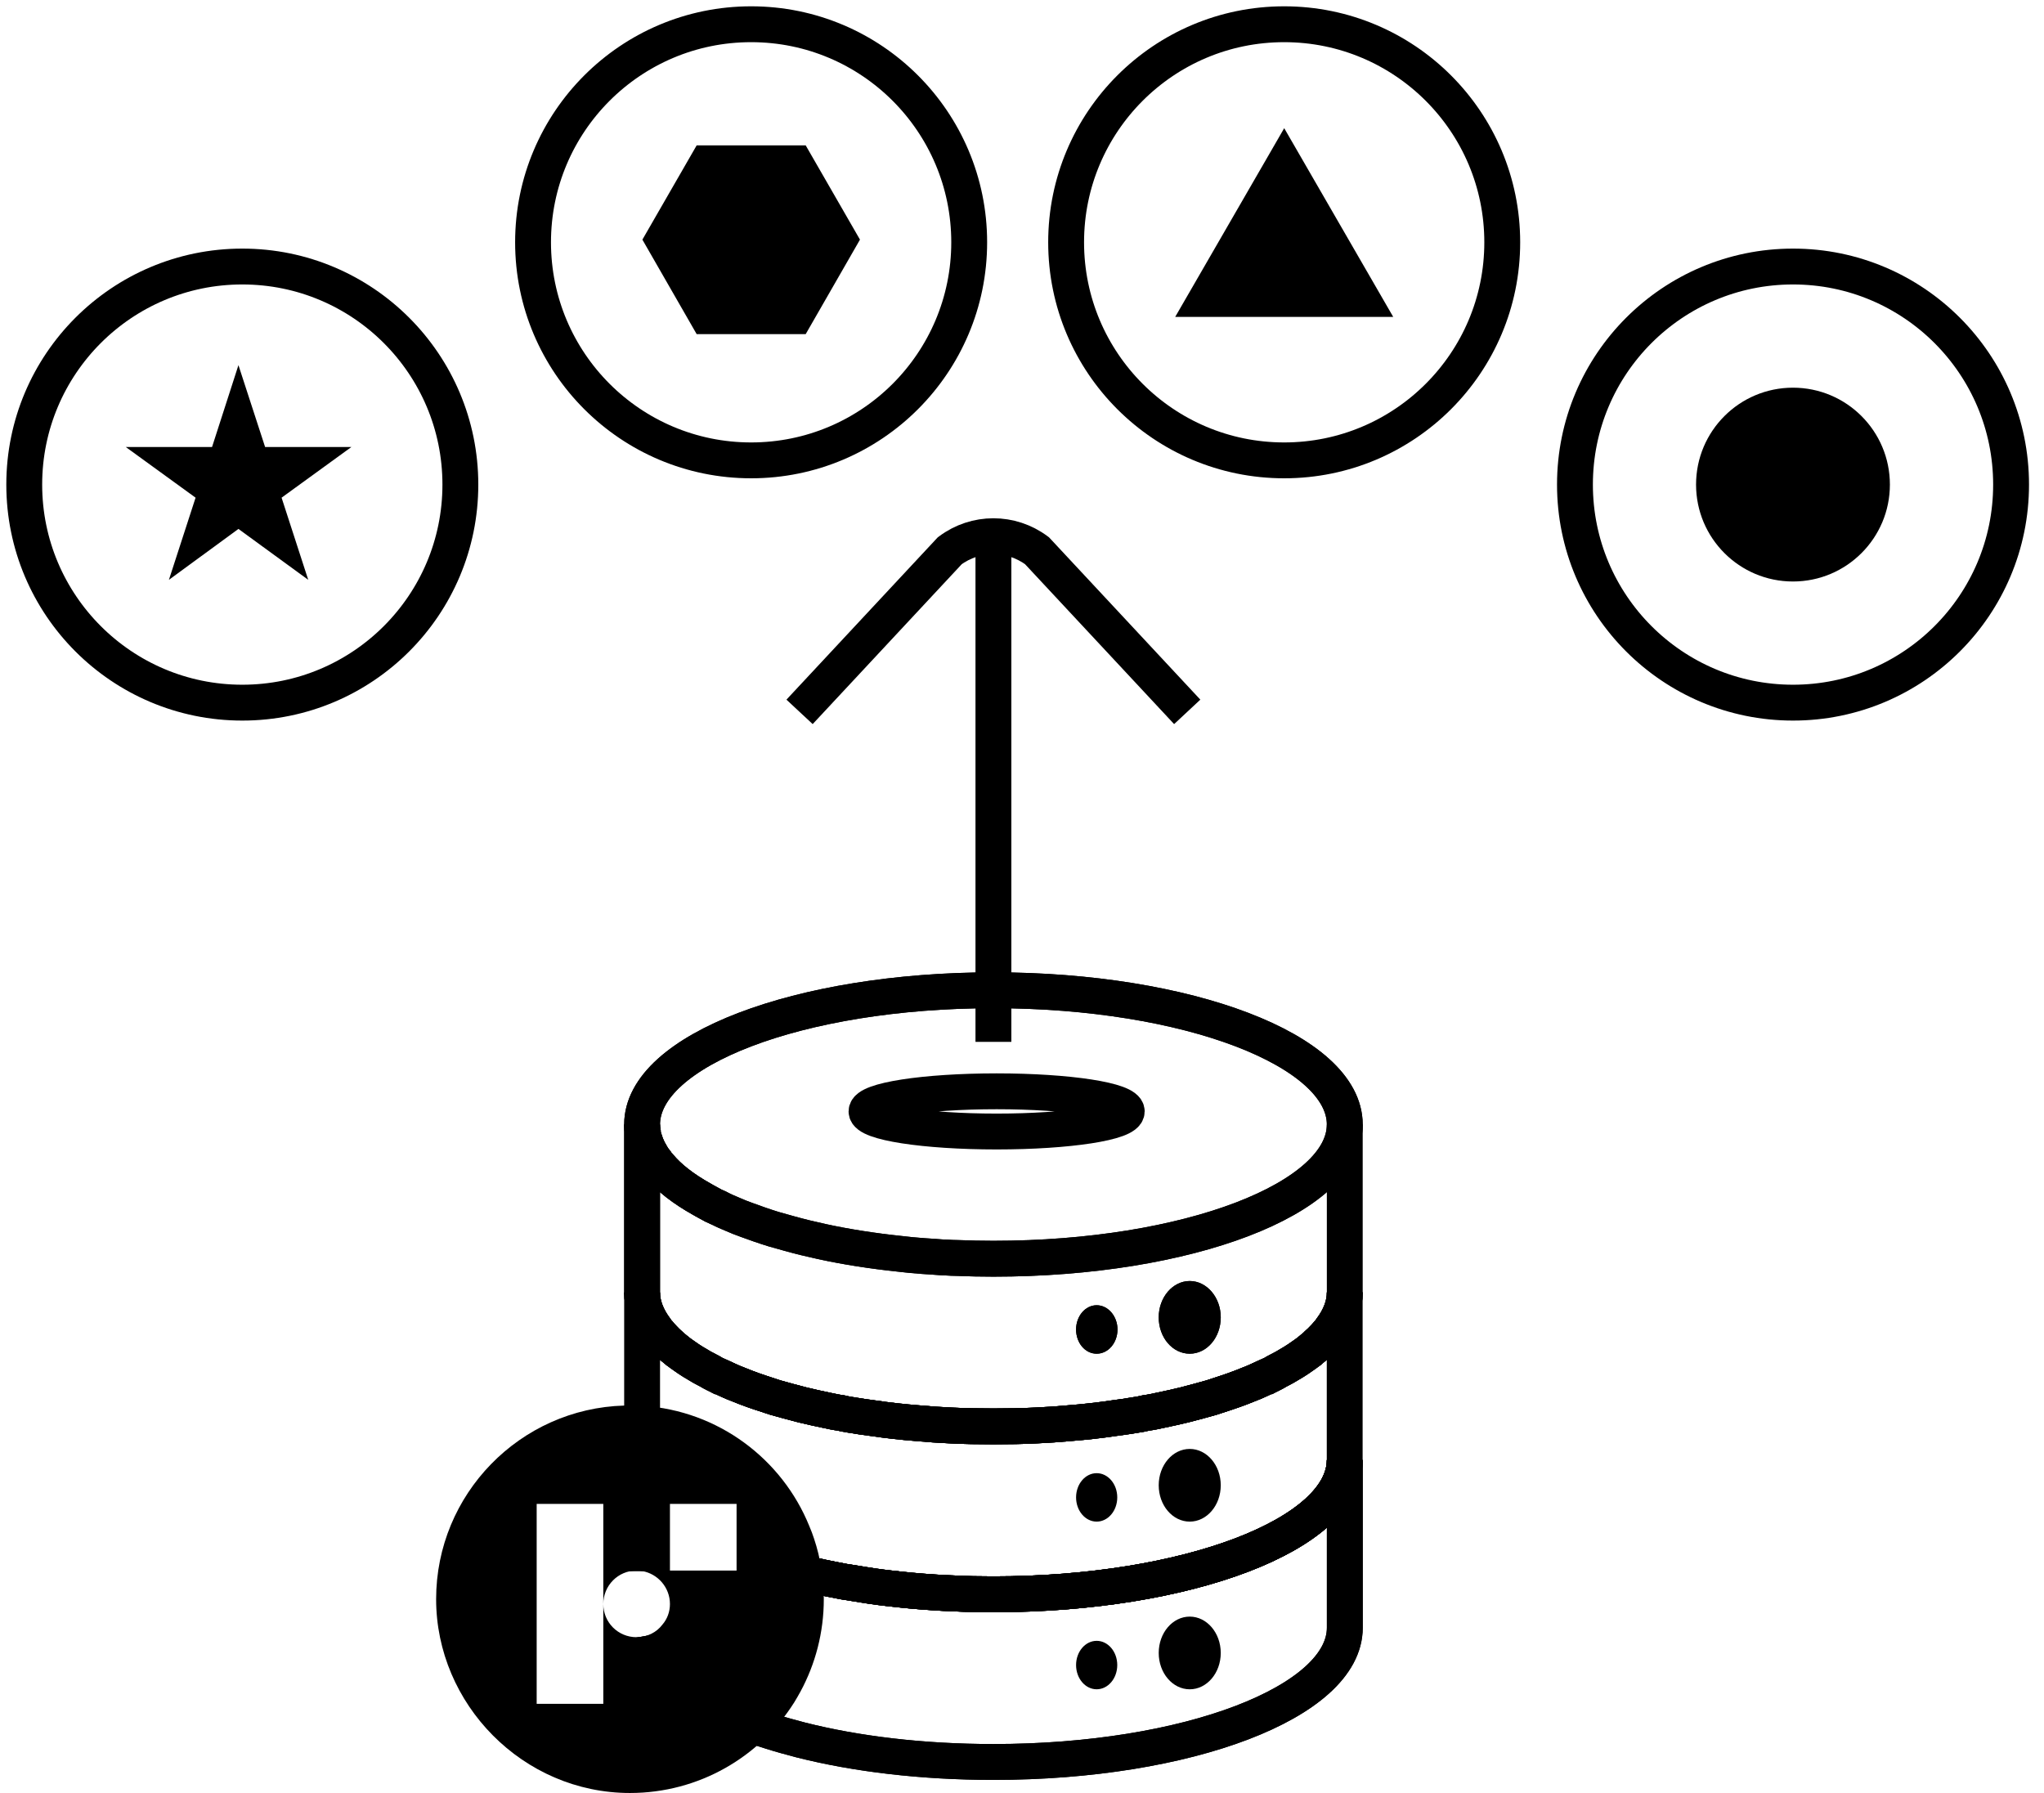 <svg width="114" height="100" viewBox="0 0 114 100" fill="none" xmlns="http://www.w3.org/2000/svg">
<g clip-path="url(#clip0_10031_546)">
<path d="M40.125 76.743H40.111H40.098" stroke="black" stroke-width="2" stroke-miterlimit="10"/>
<path d="M70.688 76.743H70.701H70.715" stroke="black" stroke-width="2" stroke-miterlimit="10"/>
<path d="M35.921 80.635C35.853 80.906 35.812 81.162 35.812 81.433" stroke="black" stroke-width="2" stroke-miterlimit="10"/>
<path d="M42.066 86.919C42.702 87.149 43.391 87.352 44.12 87.554C44.364 87.622 44.607 87.689 44.864 87.743C45.188 87.825 45.526 87.906 45.864 87.973C46.039 88.014 46.215 88.041 46.391 88.081C46.837 88.176 47.31 88.257 47.783 88.325C48.364 88.433 48.958 88.514 49.566 88.581C50.377 88.676 51.215 88.757 52.08 88.811C52.418 88.838 52.769 88.852 53.12 88.865C53.864 88.906 54.634 88.919 55.404 88.919C66.229 88.919 74.999 85.568 74.999 81.433" stroke="black" stroke-width="2" stroke-miterlimit="10"/>
<path d="M35.812 87.622V81.433" stroke="black" stroke-width="2" stroke-miterlimit="10"/>
<path d="M42.072 86.919C42.707 87.149 43.396 87.352 44.126 87.554C44.369 87.622 44.612 87.689 44.869 87.743C45.193 87.825 45.531 87.906 45.869 87.973C46.045 88.014 46.22 88.041 46.396 88.081C46.842 88.176 47.315 88.257 47.788 88.325C48.369 88.419 48.964 88.514 49.572 88.581C50.383 88.676 51.22 88.757 52.085 88.811C52.423 88.838 52.774 88.852 53.126 88.865C53.869 88.906 54.639 88.919 55.41 88.919C66.234 88.919 75.004 85.568 75.004 81.433V90.784C75.004 94.919 66.234 98.27 55.41 98.27C51.437 98.27 47.747 97.825 44.653 97.041C44.085 96.892 43.545 96.743 43.031 96.581C40.288 95.743 38.166 94.608 36.95 93.311C36.355 92.662 35.977 91.973 35.855 91.27" stroke="black" stroke-width="2" stroke-miterlimit="10"/>
<path d="M75.004 81.432V90.784C75.004 94.919 66.234 98.27 55.41 98.27C51.437 98.27 47.747 97.824 44.653 97.04C44.085 96.892 43.545 96.743 43.031 96.581C40.288 95.743 38.166 94.608 36.95 93.311C36.355 92.662 35.977 91.973 35.855 91.27" stroke="black" stroke-width="2" stroke-miterlimit="10"/>
<path d="M35.812 87.621V81.432" stroke="black" stroke-width="2" stroke-miterlimit="10"/>
<path d="M74.999 81.432C74.999 85.567 66.229 88.919 55.404 88.919C54.634 88.919 53.864 88.905 53.12 88.865C52.769 88.851 52.418 88.838 52.08 88.811C51.215 88.757 50.377 88.675 49.566 88.581C48.958 88.513 48.364 88.432 47.783 88.324C47.31 88.257 46.837 88.175 46.391 88.081C46.215 88.04 46.039 88.013 45.864 87.973C45.526 87.905 45.188 87.824 44.864 87.743C44.607 87.689 44.364 87.621 44.12 87.554C43.391 87.351 42.702 87.148 42.066 86.919" stroke="black" stroke-width="2" stroke-miterlimit="10"/>
<path d="M35.921 80.635C35.853 80.906 35.812 81.162 35.812 81.433" stroke="black" stroke-width="2" stroke-miterlimit="10"/>
<path d="M70.715 76.756H70.701H70.688" stroke="black" stroke-width="2" stroke-miterlimit="10"/>
<path d="M40.098 76.756H40.111H40.125" stroke="black" stroke-width="2" stroke-miterlimit="10"/>
<path d="M66.355 94.217C67.31 94.217 68.085 93.309 68.085 92.19C68.085 91.07 67.31 90.163 66.355 90.163C65.399 90.163 64.625 91.07 64.625 92.19C64.625 93.309 65.399 94.217 66.355 94.217Z" fill="black"/>
<path d="M61.164 94.216C61.799 94.216 62.313 93.611 62.313 92.865C62.313 92.119 61.799 91.514 61.164 91.514C60.53 91.514 60.016 92.119 60.016 92.865C60.016 93.611 60.53 94.216 61.164 94.216Z" fill="black"/>
<path d="M35.812 72.068C35.812 72.784 36.083 73.473 36.569 74.122C36.623 74.203 36.691 74.298 36.772 74.379C36.84 74.46 36.921 74.554 37.002 74.635C37.11 74.757 37.231 74.865 37.353 74.973L37.394 75.014C37.394 75.014 37.488 75.095 37.542 75.149L37.745 75.311C37.745 75.311 37.812 75.365 37.84 75.392C37.948 75.473 38.056 75.554 38.177 75.635C38.475 75.852 38.812 76.054 39.164 76.257C39.312 76.338 39.461 76.419 39.623 76.5C39.65 76.527 39.677 76.541 39.704 76.554C39.826 76.622 39.961 76.689 40.096 76.757H40.11C40.245 76.811 40.38 76.865 40.515 76.933C40.637 76.987 40.772 77.054 40.907 77.108C41.367 77.298 41.853 77.487 42.38 77.662C42.664 77.757 42.948 77.852 43.245 77.946C43.718 78.081 44.218 78.216 44.745 78.352C45.177 78.46 45.623 78.554 46.069 78.649C46.353 78.716 46.623 78.771 46.921 78.811C47.083 78.852 47.245 78.879 47.407 78.906C47.434 78.906 47.461 78.919 47.488 78.919C47.88 78.987 48.272 79.041 48.677 79.095C49.488 79.216 50.34 79.311 51.218 79.379C51.799 79.433 52.394 79.473 52.988 79.5C53.772 79.541 54.583 79.554 55.407 79.554C56.231 79.554 57.042 79.541 57.826 79.5C58.421 79.473 59.015 79.433 59.596 79.379C60.475 79.311 61.326 79.216 62.137 79.095C62.542 79.041 62.934 78.987 63.326 78.919C63.353 78.919 63.38 78.906 63.407 78.906C63.569 78.879 63.731 78.852 63.894 78.811C64.191 78.771 64.461 78.716 64.745 78.649C65.191 78.554 65.637 78.46 66.069 78.352C66.596 78.216 67.096 78.081 67.569 77.946C67.867 77.852 68.15 77.757 68.434 77.662C68.961 77.487 69.448 77.298 69.907 77.108C70.042 77.054 70.177 76.987 70.299 76.933C70.434 76.865 70.569 76.811 70.704 76.757H70.718C70.853 76.689 70.988 76.622 71.11 76.554C71.137 76.541 71.164 76.527 71.191 76.5C71.353 76.419 71.502 76.338 71.65 76.257C72.002 76.054 72.34 75.852 72.637 75.635C72.758 75.554 72.867 75.473 72.975 75.392C73.002 75.365 73.042 75.338 73.069 75.325C73.137 75.257 73.204 75.203 73.272 75.149C73.326 75.095 73.38 75.054 73.421 75.014L73.461 74.973C73.583 74.865 73.704 74.757 73.812 74.635C73.894 74.554 73.975 74.46 74.042 74.379C74.123 74.298 74.191 74.203 74.245 74.122C74.731 73.473 75.002 72.784 75.002 72.081" stroke="black" stroke-width="2" stroke-miterlimit="10"/>
<path d="M70.719 76.757H70.706C70.571 76.811 70.436 76.865 70.3 76.933C70.179 76.987 70.044 77.055 69.909 77.109C69.449 77.298 68.963 77.487 68.436 77.663C68.152 77.757 67.868 77.852 67.571 77.947C67.098 78.082 66.598 78.217 66.071 78.352C65.638 78.46 65.192 78.555 64.746 78.649C64.463 78.703 64.192 78.771 63.895 78.811C63.733 78.852 63.571 78.879 63.408 78.906C63.381 78.906 63.354 78.919 63.327 78.919C62.935 78.987 62.544 79.041 62.138 79.095C61.327 79.217 60.476 79.311 59.598 79.379C59.017 79.433 58.422 79.474 57.827 79.501C57.044 79.541 56.233 79.555 55.408 79.555C54.584 79.555 53.773 79.541 52.989 79.501C52.395 79.474 51.8 79.433 51.219 79.379C50.341 79.311 49.489 79.217 48.679 79.095C48.273 79.041 47.881 78.987 47.489 78.919C47.462 78.919 47.435 78.906 47.408 78.906C47.246 78.879 47.084 78.852 46.922 78.811C46.625 78.771 46.354 78.703 46.071 78.649C45.625 78.555 45.179 78.46 44.746 78.352C44.219 78.217 43.719 78.082 43.246 77.947C42.949 77.852 42.665 77.757 42.381 77.663C41.854 77.487 41.368 77.298 40.908 77.109C40.773 77.055 40.638 76.987 40.517 76.933C40.381 76.865 40.246 76.811 40.111 76.757H40.098" stroke="black" stroke-width="2" stroke-miterlimit="10"/>
<path d="M35.921 80.635C35.921 80.635 35.853 80.635 35.812 80.649V81.433" stroke="black" stroke-width="2" stroke-miterlimit="10"/>
<path d="M42.066 86.919C42.702 87.149 43.391 87.352 44.12 87.554C44.364 87.622 44.607 87.689 44.864 87.743C45.188 87.825 45.526 87.906 45.864 87.973C46.039 88.014 46.215 88.041 46.391 88.081C46.837 88.176 47.31 88.257 47.783 88.325C48.364 88.419 48.958 88.514 49.566 88.581C50.377 88.676 51.215 88.757 52.08 88.811C52.418 88.838 52.769 88.852 53.12 88.865C53.864 88.906 54.634 88.919 55.404 88.919C66.229 88.919 74.999 85.568 74.999 81.433" stroke="black" stroke-width="2" stroke-miterlimit="10"/>
<path d="M74.998 72.081V81.432C74.998 85.567 66.228 88.919 55.404 88.919C54.634 88.919 53.863 88.905 53.12 88.865C52.769 88.851 52.417 88.838 52.08 88.811C51.215 88.757 50.377 88.676 49.566 88.581C48.958 88.513 48.363 88.419 47.782 88.324C47.309 88.257 46.836 88.176 46.39 88.081C46.215 88.04 46.039 88.013 45.863 87.973C45.525 87.905 45.188 87.824 44.863 87.743" stroke="black" stroke-width="2" stroke-miterlimit="10"/>
<path d="M35.812 81.432V80.649V78.405V72.081" stroke="black" stroke-width="2" stroke-miterlimit="10"/>
<path d="M75.002 72.068C75.002 72.784 74.731 73.473 74.245 74.122C74.191 74.203 74.123 74.298 74.042 74.379C73.975 74.46 73.894 74.554 73.812 74.635C73.704 74.757 73.583 74.865 73.461 74.973L73.421 75.014C73.421 75.014 73.326 75.095 73.272 75.149L73.069 75.311C73.069 75.311 73.002 75.365 72.975 75.392C72.867 75.473 72.758 75.554 72.637 75.635C72.34 75.852 72.002 76.054 71.65 76.257C71.502 76.338 71.353 76.419 71.191 76.5C71.164 76.527 71.137 76.541 71.11 76.554C70.988 76.622 70.853 76.689 70.718 76.757H70.704C70.569 76.811 70.434 76.865 70.299 76.933C70.177 76.987 70.042 77.054 69.907 77.108C69.448 77.298 68.961 77.487 68.434 77.662C68.15 77.757 67.867 77.852 67.569 77.946C67.096 78.081 66.596 78.216 66.069 78.352C65.637 78.46 65.191 78.554 64.745 78.649C64.461 78.716 64.191 78.771 63.894 78.811C63.731 78.852 63.569 78.879 63.407 78.906C63.38 78.906 63.353 78.919 63.326 78.919C62.934 78.987 62.542 79.041 62.137 79.095C61.326 79.216 60.475 79.311 59.596 79.379C59.015 79.433 58.421 79.473 57.826 79.5C57.042 79.541 56.231 79.554 55.407 79.554C54.583 79.554 53.772 79.541 52.988 79.5C52.394 79.473 51.799 79.433 51.218 79.379C50.34 79.311 49.488 79.216 48.677 79.095C48.272 79.041 47.88 78.987 47.488 78.919C47.461 78.919 47.434 78.906 47.407 78.906C47.245 78.879 47.083 78.852 46.921 78.811C46.623 78.771 46.353 78.716 46.069 78.649C45.623 78.554 45.177 78.46 44.745 78.352C44.218 78.216 43.718 78.081 43.245 77.946C42.948 77.852 42.664 77.757 42.38 77.662C41.853 77.487 41.367 77.298 40.907 77.108C40.772 77.054 40.637 76.987 40.515 76.933C40.38 76.865 40.245 76.811 40.11 76.757H40.096C39.961 76.689 39.826 76.622 39.704 76.554C39.677 76.541 39.65 76.527 39.623 76.5C39.461 76.419 39.312 76.338 39.164 76.257C38.812 76.054 38.475 75.852 38.177 75.635C38.056 75.554 37.948 75.473 37.84 75.392C37.812 75.365 37.772 75.338 37.745 75.325C37.745 75.325 37.61 75.203 37.542 75.149C37.488 75.095 37.434 75.054 37.394 75.014C37.38 75 37.367 74.987 37.353 74.987C37.231 74.865 37.11 74.757 37.002 74.635C36.921 74.554 36.84 74.46 36.772 74.379C36.691 74.298 36.623 74.203 36.569 74.122C36.083 73.473 35.812 72.784 35.812 72.081" stroke="black" stroke-width="2" stroke-miterlimit="10"/>
<path d="M66.355 84.865C67.31 84.865 68.085 83.958 68.085 82.838C68.085 81.719 67.31 80.811 66.355 80.811C65.399 80.811 64.625 81.719 64.625 82.838C64.625 83.958 65.399 84.865 66.355 84.865Z" fill="black"/>
<path d="M61.164 84.865C61.799 84.865 62.313 84.26 62.313 83.514C62.313 82.768 61.799 82.163 61.164 82.163C60.53 82.163 60.016 82.768 60.016 83.514C60.016 84.26 60.53 84.865 61.164 84.865Z" fill="black"/>
<path d="M75.002 62.717C75.002 66.852 66.231 70.203 55.407 70.203C54.731 70.203 54.069 70.189 53.407 70.162C53.191 70.162 52.975 70.149 52.758 70.135C52.542 70.135 52.326 70.108 52.11 70.095C51.677 70.068 51.258 70.041 50.84 70C50.623 69.973 50.421 69.96 50.218 69.933C48.664 69.77 47.191 69.541 45.826 69.243C45.204 69.108 44.596 68.96 44.015 68.797C43.718 68.716 43.434 68.635 43.15 68.554C42.623 68.392 42.123 68.216 41.65 68.041C41.38 67.946 41.11 67.838 40.867 67.73C40.61 67.622 40.353 67.514 40.123 67.392C39.894 67.297 39.677 67.189 39.475 67.068C39.353 67 39.245 66.946 39.137 66.879C38.123 66.311 37.312 65.689 36.758 65.014C36.691 64.946 36.637 64.879 36.596 64.811C36.475 64.662 36.38 64.527 36.299 64.379C36.285 64.365 36.272 64.338 36.272 64.325C36.218 64.23 36.164 64.135 36.123 64.041C36.056 63.906 36.002 63.757 35.961 63.622C35.934 63.554 35.907 63.473 35.894 63.406C35.867 63.311 35.853 63.23 35.853 63.149C35.826 63 35.812 62.865 35.812 62.717C35.812 58.581 44.583 55.23 55.407 55.23C66.231 55.23 75.002 58.581 75.002 62.717Z" stroke="black" stroke-width="2" stroke-miterlimit="10"/>
<path d="M35.812 72.068V62.716C35.812 62.865 35.826 63 35.853 63.149C35.853 63.23 35.867 63.311 35.894 63.406C35.907 63.473 35.934 63.554 35.961 63.622C36.002 63.757 36.056 63.906 36.123 64.041C36.164 64.135 36.218 64.23 36.272 64.324C36.272 64.338 36.285 64.365 36.299 64.379C36.38 64.527 36.475 64.662 36.596 64.811C36.637 64.879 36.691 64.946 36.758 65.014C37.312 65.689 38.123 66.311 39.137 66.879C39.245 66.946 39.353 67 39.475 67.068C39.677 67.189 39.894 67.297 40.123 67.392" stroke="black" stroke-width="2" stroke-miterlimit="10"/>
<path d="M62.326 74.149C62.326 74.892 61.813 75.5 61.164 75.5C60.516 75.5 60.016 74.892 60.016 74.149C60.016 73.406 60.529 72.797 61.164 72.797C61.799 72.797 62.326 73.406 62.326 74.149Z" fill="black"/>
<path d="M68.085 73.473C68.085 74.595 67.314 75.5 66.355 75.5C65.395 75.5 64.625 74.595 64.625 73.473C64.625 72.352 65.409 71.446 66.355 71.446C67.301 71.446 68.085 72.352 68.085 73.473Z" fill="black"/>
<path d="M75.002 62.716V72.068C75.002 72.784 74.731 73.473 74.245 74.122C74.191 74.203 74.123 74.297 74.042 74.379C73.975 74.46 73.894 74.554 73.812 74.635C73.704 74.757 73.583 74.865 73.461 74.973L73.421 75.014C73.421 75.014 73.326 75.095 73.272 75.149L73.069 75.311C73.069 75.311 73.015 75.365 72.975 75.392C72.867 75.473 72.758 75.554 72.637 75.635C72.34 75.851 72.002 76.054 71.65 76.257C71.502 76.338 71.353 76.419 71.191 76.5C71.029 76.595 70.867 76.676 70.691 76.743C70.569 76.811 70.434 76.865 70.299 76.933C70.177 76.987 70.042 77.054 69.907 77.108C69.448 77.297 68.961 77.487 68.434 77.662C68.15 77.757 67.867 77.851 67.569 77.946C67.096 78.081 66.596 78.216 66.069 78.351C65.637 78.46 65.191 78.554 64.745 78.649C64.461 78.703 64.191 78.77 63.894 78.811C63.731 78.851 63.569 78.879 63.407 78.906C63.38 78.906 63.353 78.919 63.326 78.919C62.934 78.987 62.542 79.041 62.137 79.095C61.326 79.216 60.475 79.311 59.596 79.379C59.015 79.433 58.421 79.473 57.826 79.5C57.042 79.541 56.231 79.554 55.407 79.554C54.583 79.554 53.772 79.541 52.988 79.5C52.394 79.473 51.799 79.433 51.218 79.379C50.34 79.311 49.488 79.216 48.677 79.095C48.272 79.041 47.88 78.987 47.488 78.919C47.461 78.919 47.434 78.906 47.407 78.906C47.245 78.879 47.083 78.851 46.921 78.811C46.623 78.77 46.353 78.703 46.069 78.649C45.623 78.554 45.177 78.46 44.745 78.351C44.218 78.216 43.718 78.081 43.245 77.946C42.948 77.851 42.664 77.757 42.38 77.662C41.853 77.487 41.367 77.297 40.907 77.108C40.772 77.054 40.637 76.987 40.515 76.933C40.38 76.865 40.245 76.811 40.123 76.743C39.948 76.676 39.785 76.595 39.623 76.5C39.461 76.419 39.312 76.338 39.164 76.257C38.812 76.054 38.475 75.851 38.177 75.635C38.056 75.554 37.948 75.473 37.84 75.392C37.799 75.365 37.772 75.338 37.745 75.311L37.542 75.149C37.542 75.149 37.434 75.054 37.394 75.014C37.38 75 37.367 74.987 37.353 74.987C37.231 74.865 37.11 74.757 37.002 74.635C36.921 74.554 36.84 74.46 36.772 74.379C36.691 74.297 36.623 74.203 36.569 74.122C36.083 73.473 35.812 72.784 35.812 72.081V62.716" stroke="black" stroke-width="2" stroke-miterlimit="10"/>
<path d="M75.002 62.717C75.002 66.852 66.231 70.203 55.407 70.203C54.731 70.203 54.069 70.189 53.407 70.162C53.191 70.162 52.975 70.149 52.758 70.135C52.542 70.135 52.326 70.108 52.11 70.095C51.677 70.068 51.258 70.041 50.84 70C50.623 69.973 50.421 69.96 50.218 69.933C48.664 69.77 47.191 69.541 45.826 69.243C45.204 69.108 44.596 68.96 44.015 68.797C43.718 68.716 43.434 68.635 43.15 68.554C42.623 68.392 42.123 68.216 41.65 68.041C41.38 67.946 41.11 67.838 40.867 67.73C40.61 67.622 40.353 67.514 40.123 67.392C39.894 67.297 39.677 67.189 39.475 67.068C39.353 67 39.245 66.946 39.137 66.879C38.123 66.311 37.312 65.689 36.758 65.014C36.691 64.946 36.637 64.879 36.596 64.811C36.475 64.662 36.38 64.527 36.299 64.379C36.285 64.365 36.272 64.338 36.272 64.325C36.218 64.23 36.164 64.135 36.123 64.041C36.056 63.906 36.002 63.757 35.961 63.622C35.934 63.554 35.907 63.473 35.894 63.406C35.867 63.311 35.853 63.23 35.853 63.149C35.826 63 35.812 62.865 35.812 62.717C35.812 58.581 44.583 55.23 55.407 55.23C66.231 55.23 75.002 58.581 75.002 62.717Z" stroke="black" stroke-width="2" stroke-miterlimit="10"/>
<path d="M68.085 73.473C68.085 74.595 67.314 75.5 66.355 75.5C65.395 75.5 64.625 74.595 64.625 73.473C64.625 72.352 65.409 71.446 66.355 71.446C67.301 71.446 68.085 72.352 68.085 73.473Z" fill="black"/>
<path d="M62.326 74.149C62.326 74.892 61.813 75.5 61.164 75.5C60.516 75.5 60.016 74.892 60.016 74.149C60.016 73.406 60.529 72.797 61.164 72.797C61.799 72.797 62.326 73.406 62.326 74.149Z" fill="black"/>
<path d="M55.406 30.243V58.108" stroke="black" stroke-width="2" stroke-miterlimit="10"/>
<path d="M44.594 39.703L52.972 30.716C54.418 29.635 56.391 29.635 57.837 30.716L66.215 39.703" stroke="black" stroke-width="2" stroke-miterlimit="10"/>
<path d="M55.585 63.108C59.593 63.108 62.842 62.606 62.842 61.986C62.842 61.367 59.593 60.865 55.585 60.865C51.577 60.865 48.328 61.367 48.328 61.986C48.328 62.606 51.577 63.108 55.585 63.108Z" stroke="black" stroke-width="2" stroke-miterlimit="10"/>
<path d="M13.514 39.189C20.231 39.189 25.676 33.744 25.676 27.027C25.676 20.31 20.231 14.865 13.514 14.865C6.797 14.865 1.352 20.31 1.352 27.027C1.352 33.744 6.797 39.189 13.514 39.189Z" stroke="black" stroke-width="2" stroke-miterlimit="10"/>
<path d="M41.893 25.676C48.61 25.676 54.055 20.231 54.055 13.514C54.055 6.797 48.61 1.352 41.893 1.352C35.176 1.352 29.73 6.797 29.73 13.514C29.73 20.231 35.176 25.676 41.893 25.676Z" stroke="black" stroke-width="2" stroke-miterlimit="10"/>
<path d="M71.623 25.676C78.34 25.676 83.785 20.231 83.785 13.514C83.785 6.797 78.34 1.352 71.623 1.352C64.906 1.352 59.461 6.797 59.461 13.514C59.461 20.231 64.906 25.676 71.623 25.676Z" stroke="black" stroke-width="2" stroke-miterlimit="10"/>
<path d="M100.002 39.189C106.719 39.189 112.164 33.744 112.164 27.027C112.164 20.31 106.719 14.865 100.002 14.865C93.285 14.865 87.84 20.31 87.84 27.027C87.84 33.744 93.285 39.189 100.002 39.189Z" stroke="black" stroke-width="2" stroke-miterlimit="10"/>
<path d="M13.299 20.365L14.786 24.932H19.597L15.705 27.757L17.191 32.338L13.299 29.5L9.421 32.338L10.908 27.757L7.016 24.932H11.826L13.299 20.365Z" fill="black"/>
<path d="M44.936 8.108H38.855L35.828 13.365L38.855 18.635H44.936L47.963 13.365L44.936 8.108Z" fill="black"/>
<path d="M71.624 7.149L65.543 17.676H77.705L71.624 7.149Z" fill="black"/>
<path d="M99.999 32.432C102.984 32.432 105.405 30.012 105.405 27.027C105.405 24.042 102.984 21.622 99.999 21.622C97.014 21.622 94.594 24.042 94.594 27.027C94.594 30.012 97.014 32.432 99.999 32.432Z" fill="black"/>
<path d="M45.405 85.824C45.324 85.581 45.243 85.351 45.135 85.108C43.621 81.378 40.068 78.676 35.838 78.405H35.811C35.594 78.405 35.365 78.378 35.135 78.378H34.932C34.932 78.378 34.865 78.378 34.824 78.392C29 78.554 24.324 83.338 24.324 89.189C24.324 95.041 29.162 100 35.135 100C38.986 100 42.378 97.987 44.297 94.946C44.419 94.743 44.54 94.541 44.648 94.338C45.473 92.811 45.946 91.054 45.946 89.189C45.946 88.014 45.757 86.878 45.405 85.824ZM37.365 83.878H41.081V87.595H37.365V83.878ZM35.5 91.311C34.473 91.311 33.648 90.487 33.648 89.46V95.027H29.932V83.878H33.648V89.46C33.648 88.433 34.473 87.595 35.5 87.595C35.608 87.595 35.703 87.595 35.811 87.622C36.689 87.77 37.365 88.541 37.365 89.46C37.365 89.892 37.216 90.297 36.946 90.608C36.621 91.041 36.094 91.311 35.5 91.311Z" fill="black"/>
</g>
<defs>
<clipPath id="clip0_10031_546">
<rect width="113.514" height="100" fill="white"/>
</clipPath>
</defs>
</svg>
